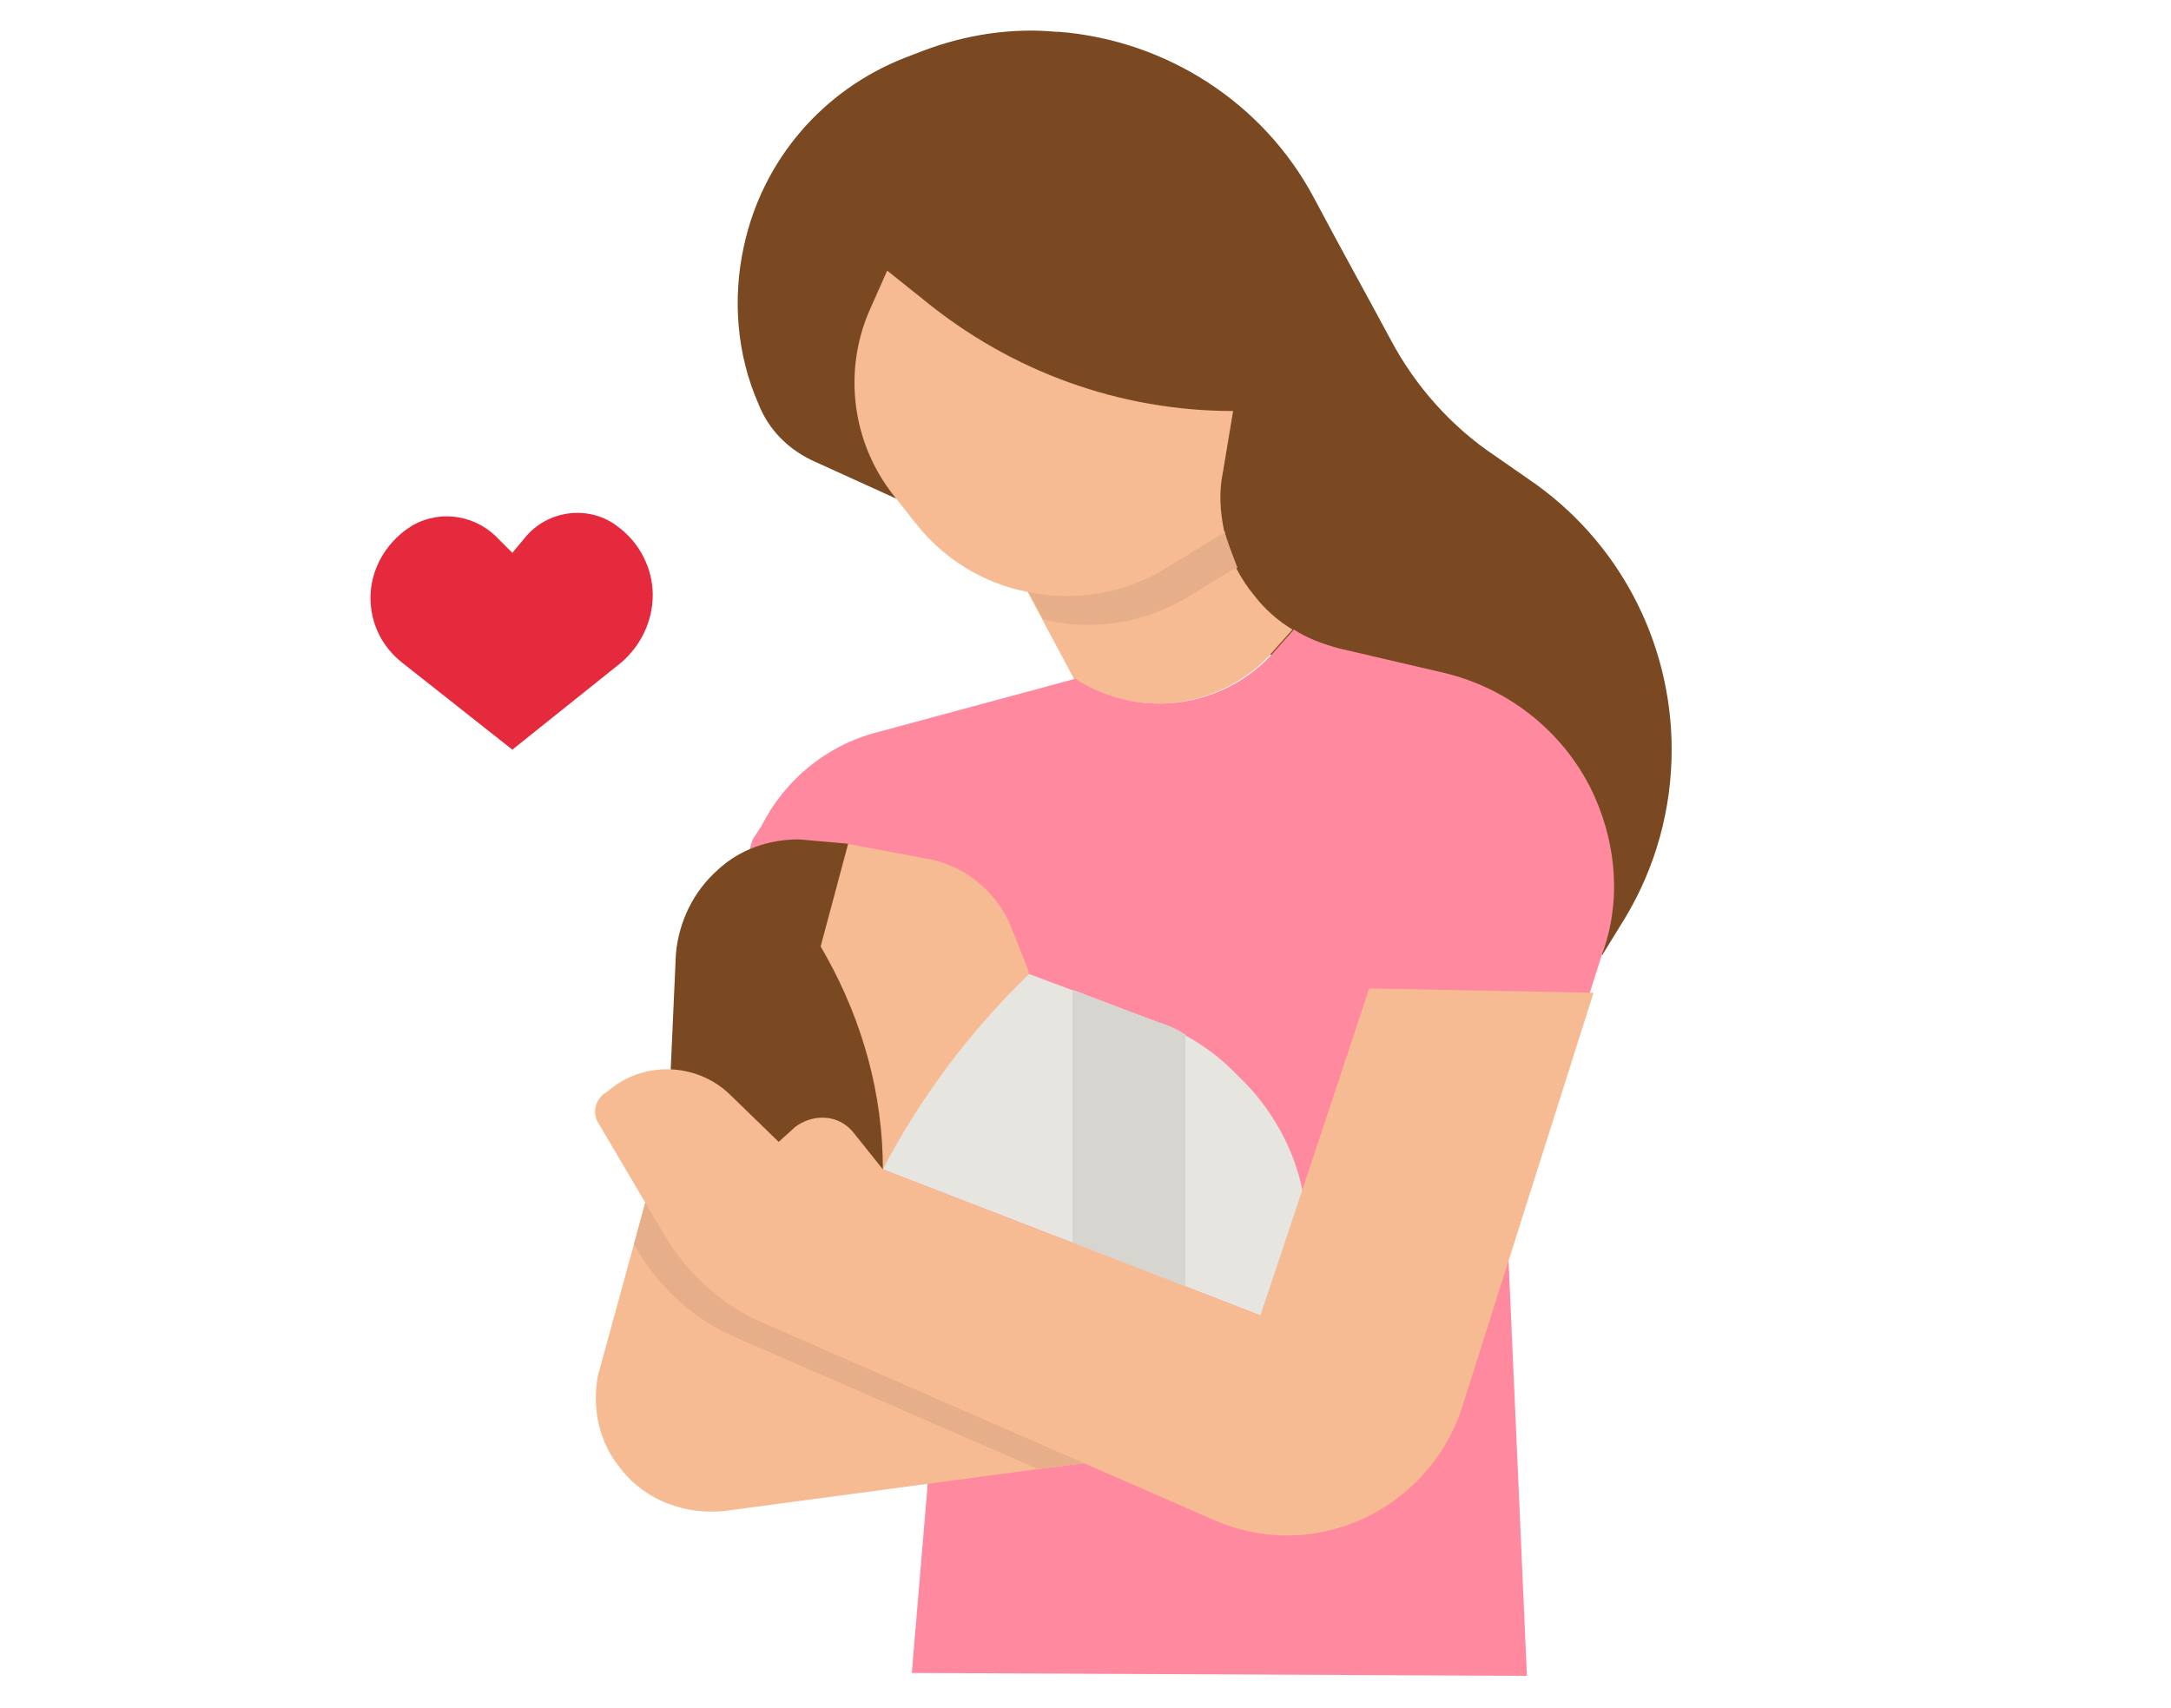 <?xml version="1.0" encoding="utf-8"?>
<!-- Generator: Adobe Illustrator 29.3.1, SVG Export Plug-In . SVG Version: 9.03 Build 55982)  -->
<svg version="1.0" id="Layer_1" xmlns="http://www.w3.org/2000/svg" xmlns:xlink="http://www.w3.org/1999/xlink" x="0px" y="0px"
	 viewBox="0 0 150 118" style="enable-background:new 0 0 150 118;" xml:space="preserve">
<style type="text/css">
	.st0{fill:#7A4922;}
	.st1{fill:#F6BB92;}
	.st2{fill:#FF8AA0;}
	.st3{fill:#E6E5E0;}
	.st4{fill:#E6AF89;}
	.st5{fill:#D6D5D0;}
	.st6{fill:#E42A3C;}
</style>
<g>
	<path class="st0" d="M81.9,39.9l-20.1-5.5l-5.5-2.5c-1.8-0.8-3.2-2.2-3.9-4c-1.5-3.4-1.8-7.3-1-10.9C52.7,11,56.9,6.2,62.5,4
		l1.3-0.5c2.9-1.1,6.1-1.6,9.2-1.3l0.2,0c7.4,0.6,14.1,4.9,17.6,11.5c1.8,3.4,3.8,7,5.3,9.8c1.7,3.2,4.2,6,7.2,8l2.3,1.6
		c6.2,4.2,9.9,11.2,9.9,18.7c0,4.1-1.1,8.1-3.2,11.6l-1.6,2.6L81.9,39.9z"/>
	<path class="st1" d="M87.7,45.3l1.6-1.8c-1-0.6-1.9-1.4-2.6-2.3c-1-1.2-1.8-2.7-2.1-4.3L71,40.9l3.2,6C78.5,49.7,84.2,49,87.7,45.3
		z"/>
	<path class="st1" d="M85.5,39.2l-0.4,0.2l-3.1,1.9c-2.9,1.7-6.3,2.3-9.5,1.6c-0.1,0-0.3-0.1-0.4-0.1l-1.1-2l13.6-4.1
		c0.2,0.8,0.5,1.5,0.8,2.3C85.4,39.1,85.5,39.2,85.5,39.2L85.5,39.2z"/>
	<path class="st2" d="M110.2,55.1c-1.9-4.3-5.8-7.5-10.4-8.6l-7.3-1.7c-1.1-0.3-2.2-0.7-3.1-1.3l-1.6,1.8c-3.5,3.7-9.2,4.4-13.5,1.6
		l-13.7,3.7c-3.5,0.9-6.4,3.3-8,6.5L52,58l-7,23.6l19.1,20.9L63,115.6l42.5,0.2l-1.3-29.4l6.5-20.5C112,62.4,111.7,58.5,110.2,55.1z
		"/>
	<path class="st3" d="M90,82.3c-0.6-3-2.2-5.8-4.4-7.9l-0.4-0.4c-1.5-1.5-3.3-2.6-5.3-3.4l-8.8-3.3l-7.8,6.2L61,80.8l26.1,10.1
		L90,82.3"/>
	<path class="st3" d="M81.9,71.5v17.4l-7.8-3V68.4l5.8,2.2C80.6,70.8,81.3,71.1,81.9,71.5L81.9,71.5z"/>
	<path class="st1" d="M45,81.6l-3.7,13.5c-0.4,2.3,0.1,4.6,1.6,6.4c1.7,2.2,4.5,3.2,7.2,2.9l24.7-3.3L45,81.6z"/>
	<path class="st1" d="M74.9,101.1l-3.2,0.4l-20.9-9.1c-2.8-1.2-5.1-3.3-6.7-5.9L43.8,86l1.2-4.4L74.9,101.1z"/>
	<path class="st4" d="M85.5,39.2l-0.4,0.2l-3.1,1.9c-2.9,1.7-6.3,2.3-9.5,1.6c-0.1,0-0.3-0.1-0.4-0.1l-1.1-2l13.6-4.1
		c0.2,0.8,0.5,1.5,0.8,2.3C85.4,39.1,85.5,39.2,85.5,39.2L85.5,39.2z"/>
	<path class="st1" d="M58.5,58.3l5.9,1.1c2.6,0.6,4.7,2.5,5.6,5l1.1,2.8L71,67.4c-4,3.9-7.4,8.4-10,13.4L55.5,66L58.5,58.3z"/>
	<path class="st5" d="M81.9,71.5v17.4l-7.8-3V68.4l5.8,2.2C80.6,70.8,81.3,71.1,81.9,71.5L81.9,71.5z"/>
	<path class="st6" d="M28.2,36.5L28.2,36.5c1.9-1.3,4.4-1,6,0.5l1.2,1.2l1-1.2c1.6-1.8,4.4-2.1,6.3-0.6c1.5,1.1,2.4,2.9,2.4,4.7
		c0,1.8-0.8,3.5-2.2,4.7l-7.5,6l-7.6-6c-1.4-1.1-2.2-2.7-2.2-4.5C25.6,39.4,26.6,37.6,28.2,36.5L28.2,36.5z"/>
	<path class="st4" d="M74.9,101.1l-3.2,0.4l-20.9-9.1c-2.8-1.2-5.1-3.3-6.7-5.9L43.8,86l1.2-4.4L74.9,101.1z"/>
	<path class="st0" d="M61,80.8c0-5.2-1.4-10.2-3.9-14.7l-0.4-0.7l1.9-7.1L55.2,58c-2.1,0-4.1,0.7-5.6,2.1c-1.7,1.5-2.7,3.6-2.9,5.8
		l-0.4,8.9l5.8,6.9L61,80.8z"/>
	<g>
		<path class="st1" d="M94.6,68.3l-7.5,22.6L61,80.8l-2-2.5c-1-1.3-2.8-1.4-4.1-0.4c0,0-0.1,0.1-0.1,0.1l-1,0.9l-3.4-3.3
			c-2.3-2.2-6-2.3-8.4-0.2l-0.3,0.2c-0.6,0.5-0.8,1.4-0.3,2.1l4.6,7.8c1.6,2.6,3.9,4.7,6.7,5.9L83.8,105c1.6,0.7,3.3,1.1,5.1,1.1
			c5.5,0,10.4-3.6,12.1-8.8l9.1-28.7L94.6,68.3z M84.6,36.8c-0.3-1.4-0.4-2.8-0.1-4.2l0.7-4.2c-7.8,0-15.3-2.7-21.4-7.7l-2.5-2
			l-1.2,2.7c-1.9,4.3-1.2,9.3,1.7,12.9l1.5,1.9c1.9,2.4,4.6,4.1,7.7,4.7c3.3,0.7,6.7,0.1,9.5-1.6l3.1-1.9L84.6,36.8z"/>
	</g>
</g>
</svg>
